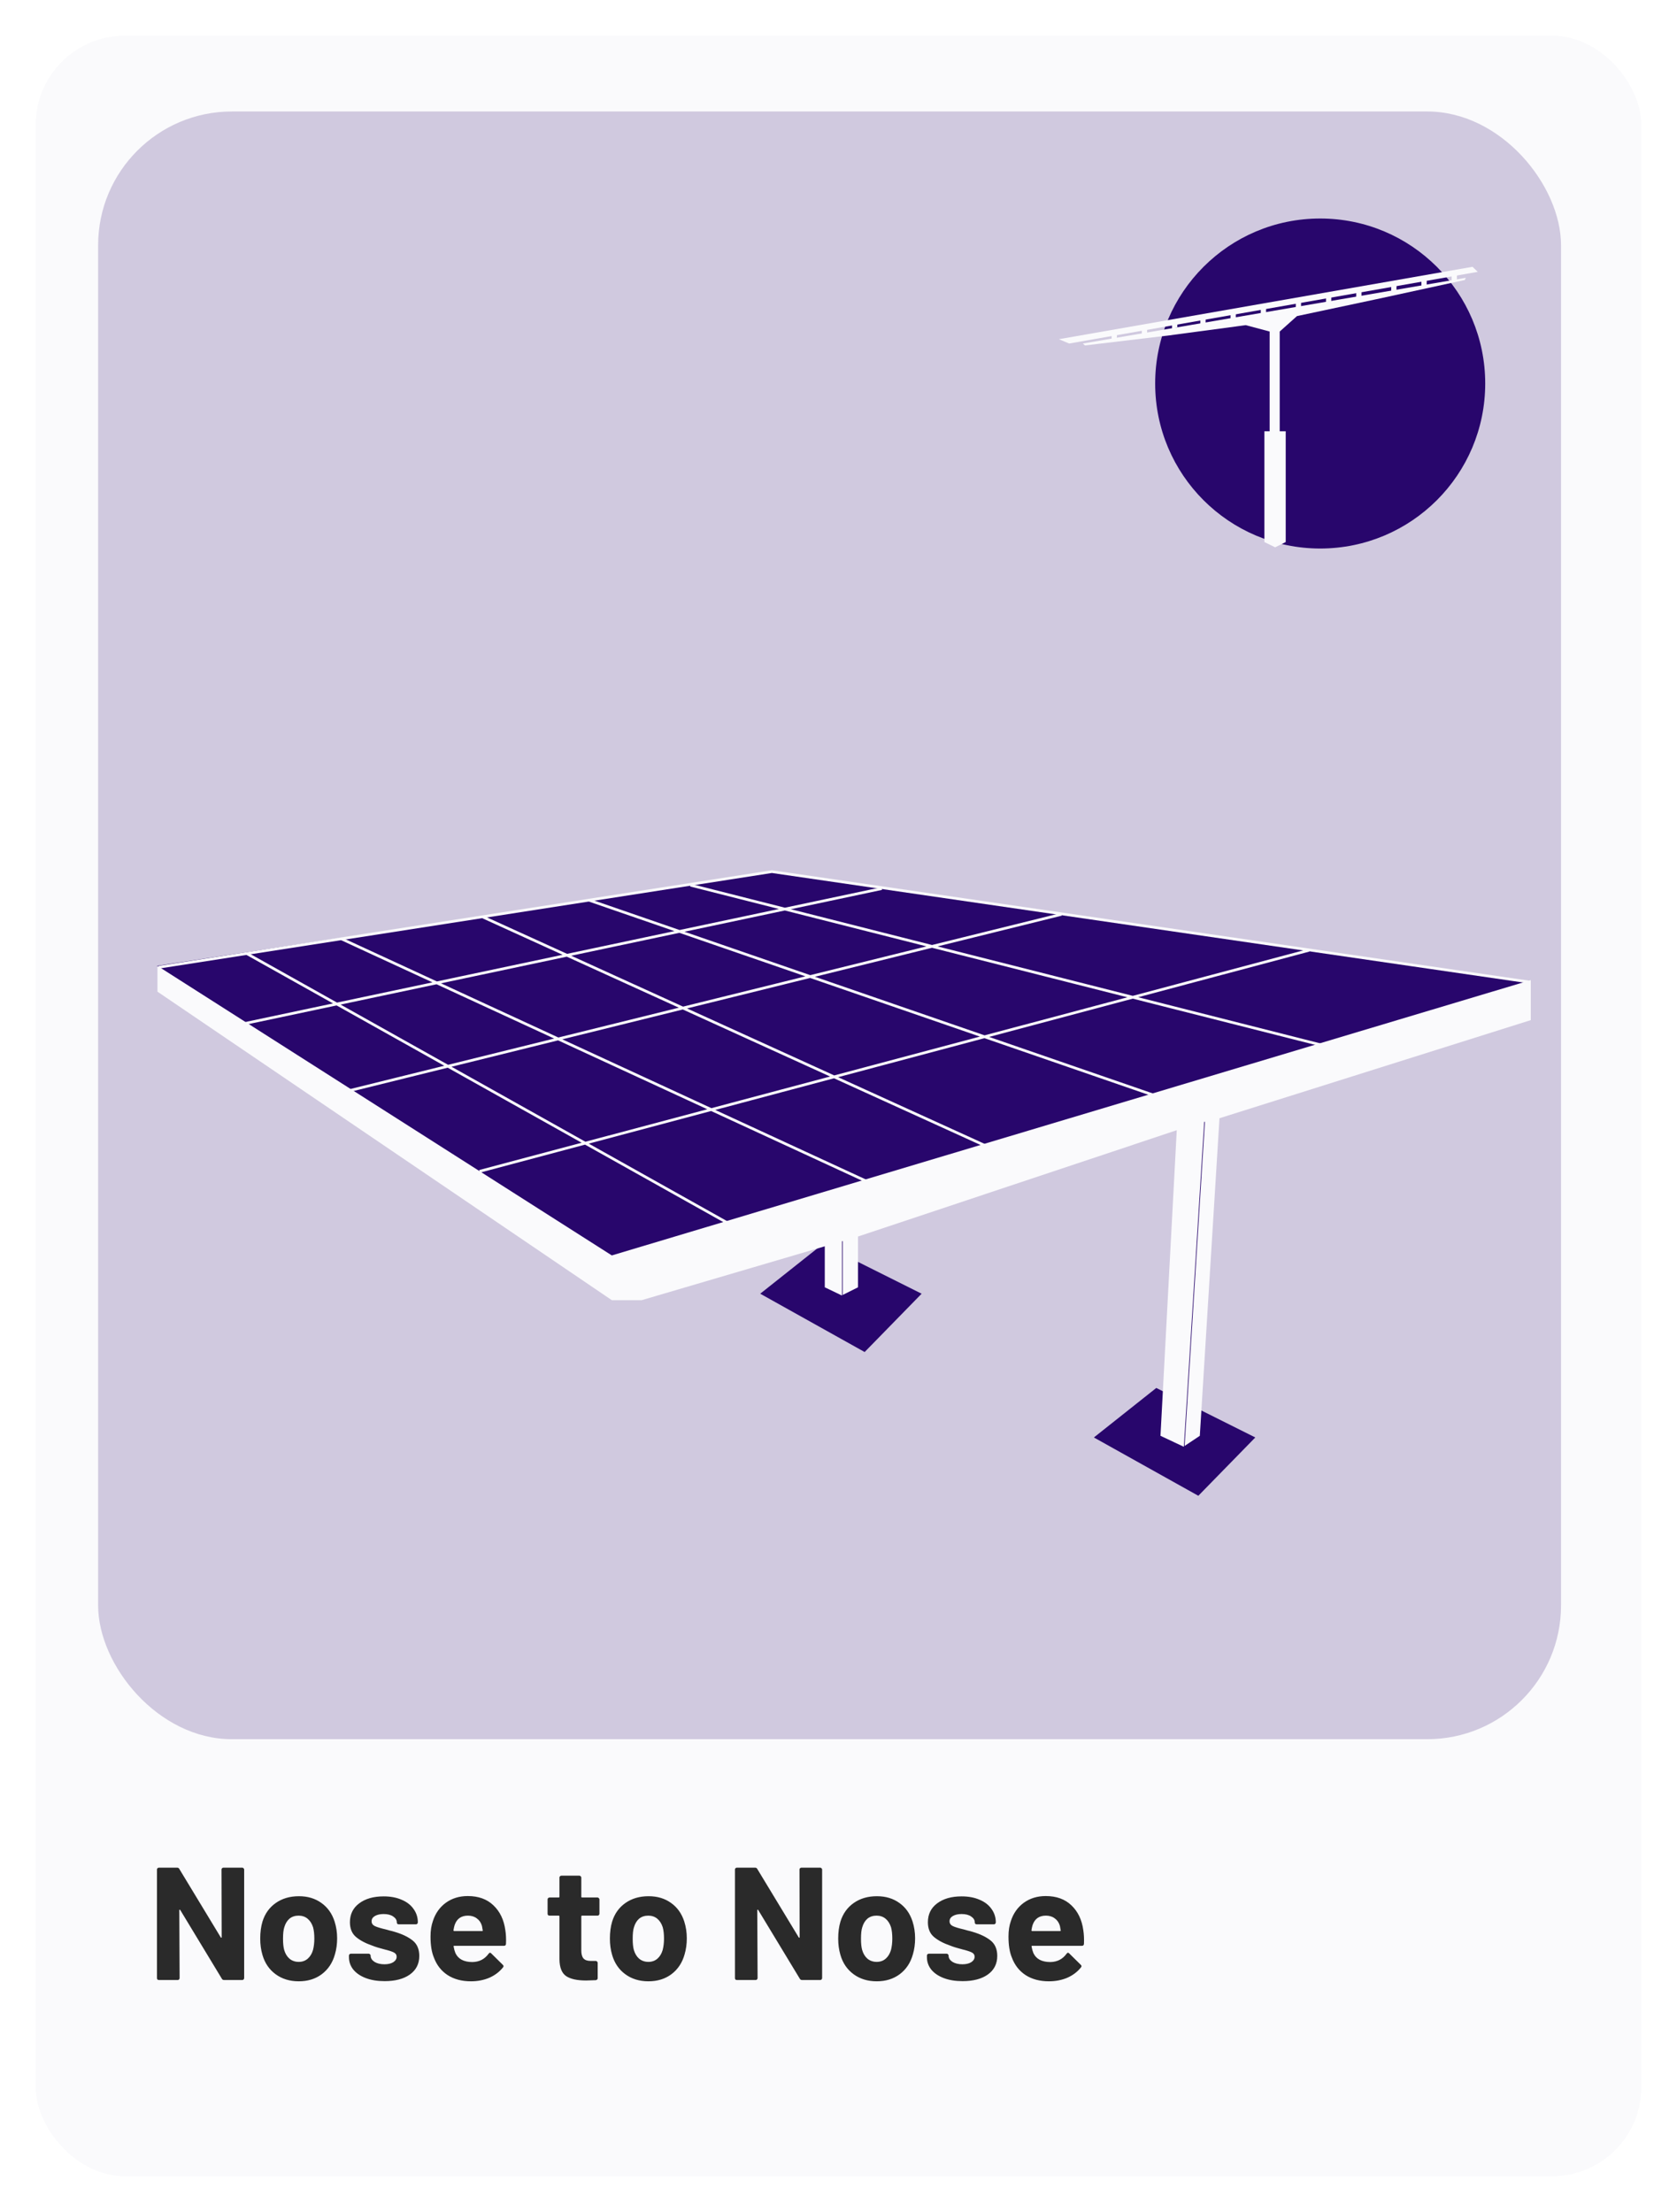 <svg width="376" height="496" viewBox="0 0 376 496" fill="none" xmlns="http://www.w3.org/2000/svg">
<g filter="url(#filter0_d_1_197)">
<rect x="8" y="6" width="360" height="480" rx="20" fill="#FAFAFC"/>
<rect x="22" y="23" width="328" height="365" rx="30" fill="#28066C" fill-opacity="0.2"/>
<path d="M259.249 309.237L281.449 320.337L268.676 333.414L245.26 320.337L259.249 309.237Z" fill="#28066C"/>
<path d="M184.437 277.001L206.637 288.101L193.864 301.178L170.448 288.101L184.437 277.001Z" fill="#28066C"/>
<path d="M173.063 193.605L35.147 214.589L137.025 279.821L343.215 218.238L173.063 193.605Z" fill="#28066C"/>
<path d="M343.215 217.782V226.753L273.42 248.753L269.011 319.964L265.361 322.397L260.191 319.964L263.841 251.438L192.374 275.282V286.664L188.725 288.488L184.923 286.664V277.474L143.868 289.553H137.177L35.299 220.367V214.589L137.177 279.517L343.215 217.782Z" fill="#FAFAFC"/>
<path d="M54.154 227.665L197.696 197.254M78.331 242.567L237.991 203.032M107.526 260.662L293.492 211.091M55.37 211.851L165.004 273.283M197.696 264.463L76.506 208.506M108.286 203.64L223.546 256.1M132.007 199.839L262.776 245M154.816 196.494L299.422 233.139" stroke="#FAFAFC" stroke-width="0.608"/>
<path d="M35.603 214.893L173.063 193.453L343.063 218.238" stroke="#FAFAFC" stroke-width="0.608"/>
<path d="M188.877 288.64V276.324M265.513 322.397L270.075 249.562" stroke="#28066C" stroke-width="0.152"/>
<path d="M49.668 417.232C49.668 417.112 49.704 417.016 49.776 416.944C49.872 416.848 49.98 416.8 50.1 416.8H54.312C54.432 416.8 54.528 416.848 54.6 416.944C54.696 417.016 54.744 417.112 54.744 417.232V441.568C54.744 441.688 54.696 441.796 54.6 441.892C54.528 441.964 54.432 442 54.312 442H50.244C50.004 442 49.836 441.904 49.74 441.712L40.416 426.304C40.368 426.232 40.32 426.208 40.272 426.232C40.224 426.232 40.2 426.28 40.2 426.376L40.272 441.568C40.272 441.688 40.224 441.796 40.128 441.892C40.056 441.964 39.96 442 39.84 442H35.628C35.508 442 35.4 441.964 35.304 441.892C35.232 441.796 35.196 441.688 35.196 441.568V417.232C35.196 417.112 35.232 417.016 35.304 416.944C35.4 416.848 35.508 416.8 35.628 416.8H39.696C39.936 416.8 40.104 416.896 40.2 417.088L49.488 432.424C49.536 432.496 49.584 432.532 49.632 432.532C49.68 432.508 49.704 432.448 49.704 432.352L49.668 417.232ZM66.985 442.288C64.969 442.288 63.241 441.76 61.801 440.704C60.361 439.648 59.377 438.208 58.849 436.384C58.513 435.256 58.345 434.032 58.345 432.712C58.345 431.296 58.513 430.024 58.849 428.896C59.401 427.12 60.397 425.728 61.837 424.72C63.277 423.712 65.005 423.208 67.021 423.208C68.989 423.208 70.669 423.712 72.061 424.72C73.453 425.704 74.437 427.084 75.013 428.86C75.397 430.06 75.589 431.32 75.589 432.64C75.589 433.936 75.421 435.148 75.085 436.276C74.557 438.148 73.573 439.624 72.133 440.704C70.717 441.76 69.001 442.288 66.985 442.288ZM66.985 437.932C67.777 437.932 68.449 437.692 69.001 437.212C69.553 436.732 69.949 436.072 70.189 435.232C70.381 434.464 70.477 433.624 70.477 432.712C70.477 431.704 70.381 430.852 70.189 430.156C69.925 429.34 69.517 428.704 68.965 428.248C68.413 427.792 67.741 427.564 66.949 427.564C66.133 427.564 65.449 427.792 64.897 428.248C64.369 428.704 63.985 429.34 63.745 430.156C63.553 430.732 63.457 431.584 63.457 432.712C63.457 433.792 63.541 434.632 63.709 435.232C63.949 436.072 64.345 436.732 64.897 437.212C65.473 437.692 66.169 437.932 66.985 437.932ZM86.233 442.252C84.624 442.252 83.221 442.024 82.02 441.568C80.82 441.112 79.885 440.476 79.213 439.66C78.564 438.844 78.24 437.92 78.24 436.888V436.528C78.24 436.408 78.276 436.312 78.349 436.24C78.445 436.144 78.552 436.096 78.672 436.096H82.668C82.788 436.096 82.885 436.144 82.957 436.24C83.052 436.312 83.1 436.408 83.1 436.528V436.564C83.1 437.092 83.388 437.548 83.965 437.932C84.564 438.292 85.308 438.472 86.197 438.472C87.013 438.472 87.672 438.316 88.177 438.004C88.68 437.668 88.933 437.26 88.933 436.78C88.933 436.348 88.716 436.024 88.284 435.808C87.853 435.592 87.144 435.364 86.16 435.124C85.032 434.836 84.144 434.56 83.496 434.296C81.96 433.768 80.737 433.12 79.825 432.352C78.912 431.584 78.457 430.48 78.457 429.04C78.457 427.264 79.141 425.86 80.508 424.828C81.9 423.772 83.737 423.244 86.016 423.244C87.552 423.244 88.897 423.496 90.049 424C91.201 424.48 92.088 425.164 92.713 426.052C93.361 426.94 93.684 427.948 93.684 429.076C93.684 429.196 93.636 429.304 93.54 429.4C93.469 429.472 93.373 429.508 93.252 429.508H89.4C89.281 429.508 89.172 429.472 89.076 429.4C89.004 429.304 88.969 429.196 88.969 429.076C88.969 428.548 88.692 428.104 88.141 427.744C87.612 427.384 86.904 427.204 86.016 427.204C85.225 427.204 84.576 427.348 84.073 427.636C83.569 427.924 83.317 428.32 83.317 428.824C83.317 429.304 83.556 429.664 84.037 429.904C84.54 430.144 85.368 430.396 86.52 430.66C86.784 430.732 87.085 430.816 87.421 430.912C87.757 430.984 88.117 431.08 88.501 431.2C90.204 431.704 91.549 432.352 92.532 433.144C93.516 433.936 94.008 435.088 94.008 436.6C94.008 438.376 93.3 439.768 91.885 440.776C90.493 441.76 88.609 442.252 86.233 442.252ZM113.303 430.84C113.447 431.752 113.495 432.772 113.447 433.9C113.423 434.188 113.267 434.332 112.979 434.332H101.855C101.711 434.332 101.663 434.392 101.711 434.512C101.783 434.992 101.915 435.472 102.107 435.952C102.731 437.296 104.003 437.968 105.923 437.968C107.459 437.944 108.671 437.32 109.559 436.096C109.655 435.952 109.763 435.88 109.883 435.88C109.955 435.88 110.039 435.928 110.135 436.024L112.727 438.58C112.847 438.7 112.907 438.808 112.907 438.904C112.907 438.952 112.859 439.048 112.763 439.192C111.971 440.176 110.951 440.944 109.703 441.496C108.455 442.024 107.087 442.288 105.599 442.288C103.535 442.288 101.783 441.82 100.343 440.884C98.927 439.948 97.907 438.64 97.283 436.96C96.779 435.76 96.527 434.188 96.527 432.244C96.527 430.924 96.707 429.76 97.067 428.752C97.619 427.048 98.579 425.692 99.947 424.684C101.339 423.676 102.983 423.172 104.879 423.172C107.279 423.172 109.199 423.868 110.639 425.26C112.103 426.652 112.991 428.512 113.303 430.84ZM104.915 427.564C103.403 427.564 102.407 428.272 101.927 429.688C101.831 430 101.747 430.384 101.675 430.84C101.675 430.96 101.735 431.02 101.855 431.02H108.083C108.227 431.02 108.275 430.96 108.227 430.84C108.107 430.144 108.047 429.808 108.047 429.832C107.831 429.112 107.447 428.56 106.895 428.176C106.367 427.768 105.707 427.564 104.915 427.564ZM134.402 427.132C134.402 427.252 134.354 427.36 134.258 427.456C134.186 427.528 134.09 427.564 133.97 427.564H130.514C130.394 427.564 130.334 427.624 130.334 427.744V435.376C130.334 436.168 130.49 436.756 130.802 437.14C131.138 437.524 131.666 437.716 132.386 437.716H133.574C133.694 437.716 133.79 437.764 133.862 437.86C133.958 437.932 134.006 438.028 134.006 438.148V441.568C134.006 441.832 133.862 441.988 133.574 442.036C132.566 442.084 131.846 442.108 131.414 442.108C129.422 442.108 127.934 441.784 126.95 441.136C125.966 440.464 125.462 439.216 125.438 437.392V427.744C125.438 427.624 125.378 427.564 125.258 427.564H123.206C123.086 427.564 122.978 427.528 122.882 427.456C122.81 427.36 122.774 427.252 122.774 427.132V423.928C122.774 423.808 122.81 423.712 122.882 423.64C122.978 423.544 123.086 423.496 123.206 423.496H125.258C125.378 423.496 125.438 423.436 125.438 423.316V419.032C125.438 418.912 125.474 418.816 125.546 418.744C125.642 418.648 125.75 418.6 125.87 418.6H129.902C130.022 418.6 130.118 418.648 130.19 418.744C130.286 418.816 130.334 418.912 130.334 419.032V423.316C130.334 423.436 130.394 423.496 130.514 423.496H133.97C134.09 423.496 134.186 423.544 134.258 423.64C134.354 423.712 134.402 423.808 134.402 423.928V427.132ZM145.384 442.288C143.368 442.288 141.64 441.76 140.2 440.704C138.76 439.648 137.776 438.208 137.248 436.384C136.912 435.256 136.744 434.032 136.744 432.712C136.744 431.296 136.912 430.024 137.248 428.896C137.8 427.12 138.796 425.728 140.236 424.72C141.676 423.712 143.404 423.208 145.42 423.208C147.388 423.208 149.068 423.712 150.46 424.72C151.852 425.704 152.836 427.084 153.412 428.86C153.796 430.06 153.988 431.32 153.988 432.64C153.988 433.936 153.82 435.148 153.484 436.276C152.956 438.148 151.972 439.624 150.532 440.704C149.116 441.76 147.4 442.288 145.384 442.288ZM145.384 437.932C146.176 437.932 146.848 437.692 147.4 437.212C147.952 436.732 148.348 436.072 148.588 435.232C148.78 434.464 148.876 433.624 148.876 432.712C148.876 431.704 148.78 430.852 148.588 430.156C148.324 429.34 147.916 428.704 147.364 428.248C146.812 427.792 146.14 427.564 145.348 427.564C144.532 427.564 143.848 427.792 143.296 428.248C142.768 428.704 142.384 429.34 142.144 430.156C141.952 430.732 141.856 431.584 141.856 432.712C141.856 433.792 141.94 434.632 142.108 435.232C142.348 436.072 142.744 436.732 143.296 437.212C143.872 437.692 144.568 437.932 145.384 437.932ZM179.254 417.232C179.254 417.112 179.29 417.016 179.362 416.944C179.458 416.848 179.566 416.8 179.686 416.8H183.898C184.018 416.8 184.114 416.848 184.186 416.944C184.282 417.016 184.33 417.112 184.33 417.232V441.568C184.33 441.688 184.282 441.796 184.186 441.892C184.114 441.964 184.018 442 183.898 442H179.83C179.59 442 179.422 441.904 179.326 441.712L170.002 426.304C169.954 426.232 169.906 426.208 169.858 426.232C169.81 426.232 169.786 426.28 169.786 426.376L169.858 441.568C169.858 441.688 169.81 441.796 169.714 441.892C169.642 441.964 169.546 442 169.426 442H165.214C165.094 442 164.986 441.964 164.89 441.892C164.818 441.796 164.782 441.688 164.782 441.568V417.232C164.782 417.112 164.818 417.016 164.89 416.944C164.986 416.848 165.094 416.8 165.214 416.8H169.282C169.522 416.8 169.69 416.896 169.786 417.088L179.074 432.424C179.122 432.496 179.17 432.532 179.218 432.532C179.266 432.508 179.29 432.448 179.29 432.352L179.254 417.232ZM196.571 442.288C194.555 442.288 192.827 441.76 191.387 440.704C189.947 439.648 188.963 438.208 188.435 436.384C188.099 435.256 187.931 434.032 187.931 432.712C187.931 431.296 188.099 430.024 188.435 428.896C188.987 427.12 189.983 425.728 191.423 424.72C192.863 423.712 194.591 423.208 196.607 423.208C198.575 423.208 200.255 423.712 201.647 424.72C203.039 425.704 204.023 427.084 204.599 428.86C204.983 430.06 205.175 431.32 205.175 432.64C205.175 433.936 205.007 435.148 204.671 436.276C204.143 438.148 203.159 439.624 201.719 440.704C200.303 441.76 198.587 442.288 196.571 442.288ZM196.571 437.932C197.363 437.932 198.035 437.692 198.587 437.212C199.139 436.732 199.535 436.072 199.775 435.232C199.967 434.464 200.063 433.624 200.063 432.712C200.063 431.704 199.967 430.852 199.775 430.156C199.511 429.34 199.103 428.704 198.551 428.248C197.999 427.792 197.327 427.564 196.535 427.564C195.719 427.564 195.035 427.792 194.483 428.248C193.955 428.704 193.571 429.34 193.331 430.156C193.139 430.732 193.043 431.584 193.043 432.712C193.043 433.792 193.127 434.632 193.295 435.232C193.535 436.072 193.931 436.732 194.483 437.212C195.059 437.692 195.755 437.932 196.571 437.932ZM215.818 442.252C214.21 442.252 212.806 442.024 211.606 441.568C210.406 441.112 209.47 440.476 208.798 439.66C208.15 438.844 207.826 437.92 207.826 436.888V436.528C207.826 436.408 207.862 436.312 207.934 436.24C208.03 436.144 208.138 436.096 208.258 436.096H212.254C212.374 436.096 212.47 436.144 212.542 436.24C212.638 436.312 212.686 436.408 212.686 436.528V436.564C212.686 437.092 212.974 437.548 213.55 437.932C214.15 438.292 214.894 438.472 215.782 438.472C216.598 438.472 217.258 438.316 217.762 438.004C218.266 437.668 218.518 437.26 218.518 436.78C218.518 436.348 218.302 436.024 217.87 435.808C217.438 435.592 216.73 435.364 215.746 435.124C214.618 434.836 213.73 434.56 213.082 434.296C211.546 433.768 210.322 433.12 209.41 432.352C208.498 431.584 208.042 430.48 208.042 429.04C208.042 427.264 208.726 425.86 210.094 424.828C211.486 423.772 213.322 423.244 215.602 423.244C217.138 423.244 218.482 423.496 219.634 424C220.786 424.48 221.674 425.164 222.298 426.052C222.946 426.94 223.27 427.948 223.27 429.076C223.27 429.196 223.222 429.304 223.126 429.4C223.054 429.472 222.958 429.508 222.838 429.508H218.986C218.866 429.508 218.758 429.472 218.662 429.4C218.59 429.304 218.554 429.196 218.554 429.076C218.554 428.548 218.278 428.104 217.726 427.744C217.198 427.384 216.49 427.204 215.602 427.204C214.81 427.204 214.162 427.348 213.658 427.636C213.154 427.924 212.902 428.32 212.902 428.824C212.902 429.304 213.142 429.664 213.622 429.904C214.126 430.144 214.954 430.396 216.106 430.66C216.37 430.732 216.67 430.816 217.006 430.912C217.342 430.984 217.702 431.08 218.086 431.2C219.79 431.704 221.134 432.352 222.118 433.144C223.102 433.936 223.594 435.088 223.594 436.6C223.594 438.376 222.886 439.768 221.47 440.776C220.078 441.76 218.194 442.252 215.818 442.252ZM242.889 430.84C243.033 431.752 243.081 432.772 243.033 433.9C243.009 434.188 242.853 434.332 242.565 434.332H231.441C231.297 434.332 231.249 434.392 231.297 434.512C231.369 434.992 231.501 435.472 231.693 435.952C232.317 437.296 233.589 437.968 235.509 437.968C237.045 437.944 238.257 437.32 239.145 436.096C239.241 435.952 239.349 435.88 239.469 435.88C239.541 435.88 239.625 435.928 239.721 436.024L242.313 438.58C242.433 438.7 242.493 438.808 242.493 438.904C242.493 438.952 242.445 439.048 242.349 439.192C241.557 440.176 240.537 440.944 239.289 441.496C238.041 442.024 236.673 442.288 235.185 442.288C233.121 442.288 231.369 441.82 229.929 440.884C228.513 439.948 227.493 438.64 226.869 436.96C226.365 435.76 226.113 434.188 226.113 432.244C226.113 430.924 226.293 429.76 226.653 428.752C227.205 427.048 228.165 425.692 229.533 424.684C230.925 423.676 232.569 423.172 234.465 423.172C236.865 423.172 238.785 423.868 240.225 425.26C241.689 426.652 242.577 428.512 242.889 430.84ZM234.501 427.564C232.989 427.564 231.993 428.272 231.513 429.688C231.417 430 231.333 430.384 231.261 430.84C231.261 430.96 231.321 431.02 231.441 431.02H237.669C237.813 431.02 237.861 430.96 237.813 430.84C237.693 430.144 237.633 429.808 237.633 429.832C237.417 429.112 237.033 428.56 236.481 428.176C235.953 427.768 235.293 427.564 234.501 427.564Z" fill="#2A2A2A"/>
<circle cx="296" cy="84" r="37" fill="#28066C"/>
<path d="M326.656 59.441V60.678L325.473 61.054V59.441H326.656Z" fill="#FAFAFC"/>
<path d="M319.882 60.731V61.968L318.699 62.344V60.731H319.882Z" fill="#FAFAFC"/>
<path d="M313.107 62.022V63.258L311.925 63.634V62.022H313.107Z" fill="#FAFAFC"/>
<path d="M305.258 63.204V64.606L304.075 65.032V63.204H305.258Z" fill="#FAFAFC"/>
<path d="M298.484 64.602V66.004L297.301 66.43V64.602H298.484Z" fill="#FAFAFC"/>
<path d="M291.71 65.677V67.079L290.527 67.505V65.677H291.71Z" fill="#FAFAFC"/>
<path d="M283.86 66.968V68.369L282.677 68.796V66.968H283.86Z" fill="#FAFAFC"/>
<path d="M277.086 68.365V69.767L275.903 70.193V68.365H277.086Z" fill="#FAFAFC"/>
<path d="M270.312 69.333V70.735L269.129 71.161V69.333H270.312Z" fill="#FAFAFC"/>
<path d="M263.968 69.978V71.38L262.785 71.806V69.978H263.968Z" fill="#FAFAFC"/>
<path d="M257.194 71.376V72.778L256.011 73.204V71.376H257.194Z" fill="#FAFAFC"/>
<path d="M250.419 72.344V73.745L249.237 74.172V72.344H250.419Z" fill="#FAFAFC"/>
<path d="M242.785 75.032L328.645 60.301L328.43 60.785L308.645 65.086L290.796 68.88L286.925 72.344V94.71H288.269V119.548L285.903 120.731L283.484 119.548V94.71H284.667V72.344L279.29 70.913L262.194 73.204L243.269 75.462L242.785 75.032Z" fill="#FAFAFC"/>
<path d="M331.333 58.957L239.72 75.032L237.409 74.064L330.15 57.828L331.333 58.957Z" fill="#FAFAFC"/>
</g>
<defs>
<filter id="filter0_d_1_197" x="0" y="0" width="376" height="496" filterUnits="userSpaceOnUse" color-interpolation-filters="sRGB">
<feFlood flood-opacity="0" result="BackgroundImageFix"/>
<feColorMatrix in="SourceAlpha" type="matrix" values="0 0 0 0 0 0 0 0 0 0 0 0 0 0 0 0 0 0 127 0" result="hardAlpha"/>
<feOffset dy="2"/>
<feGaussianBlur stdDeviation="4"/>
<feComposite in2="hardAlpha" operator="out"/>
<feColorMatrix type="matrix" values="0 0 0 0 0 0 0 0 0 0 0 0 0 0 0 0 0 0 0.1 0"/>
<feBlend mode="normal" in2="BackgroundImageFix" result="effect1_dropShadow_1_197"/>
<feBlend mode="normal" in="SourceGraphic" in2="effect1_dropShadow_1_197" result="shape"/>
</filter>
</defs>
</svg>
